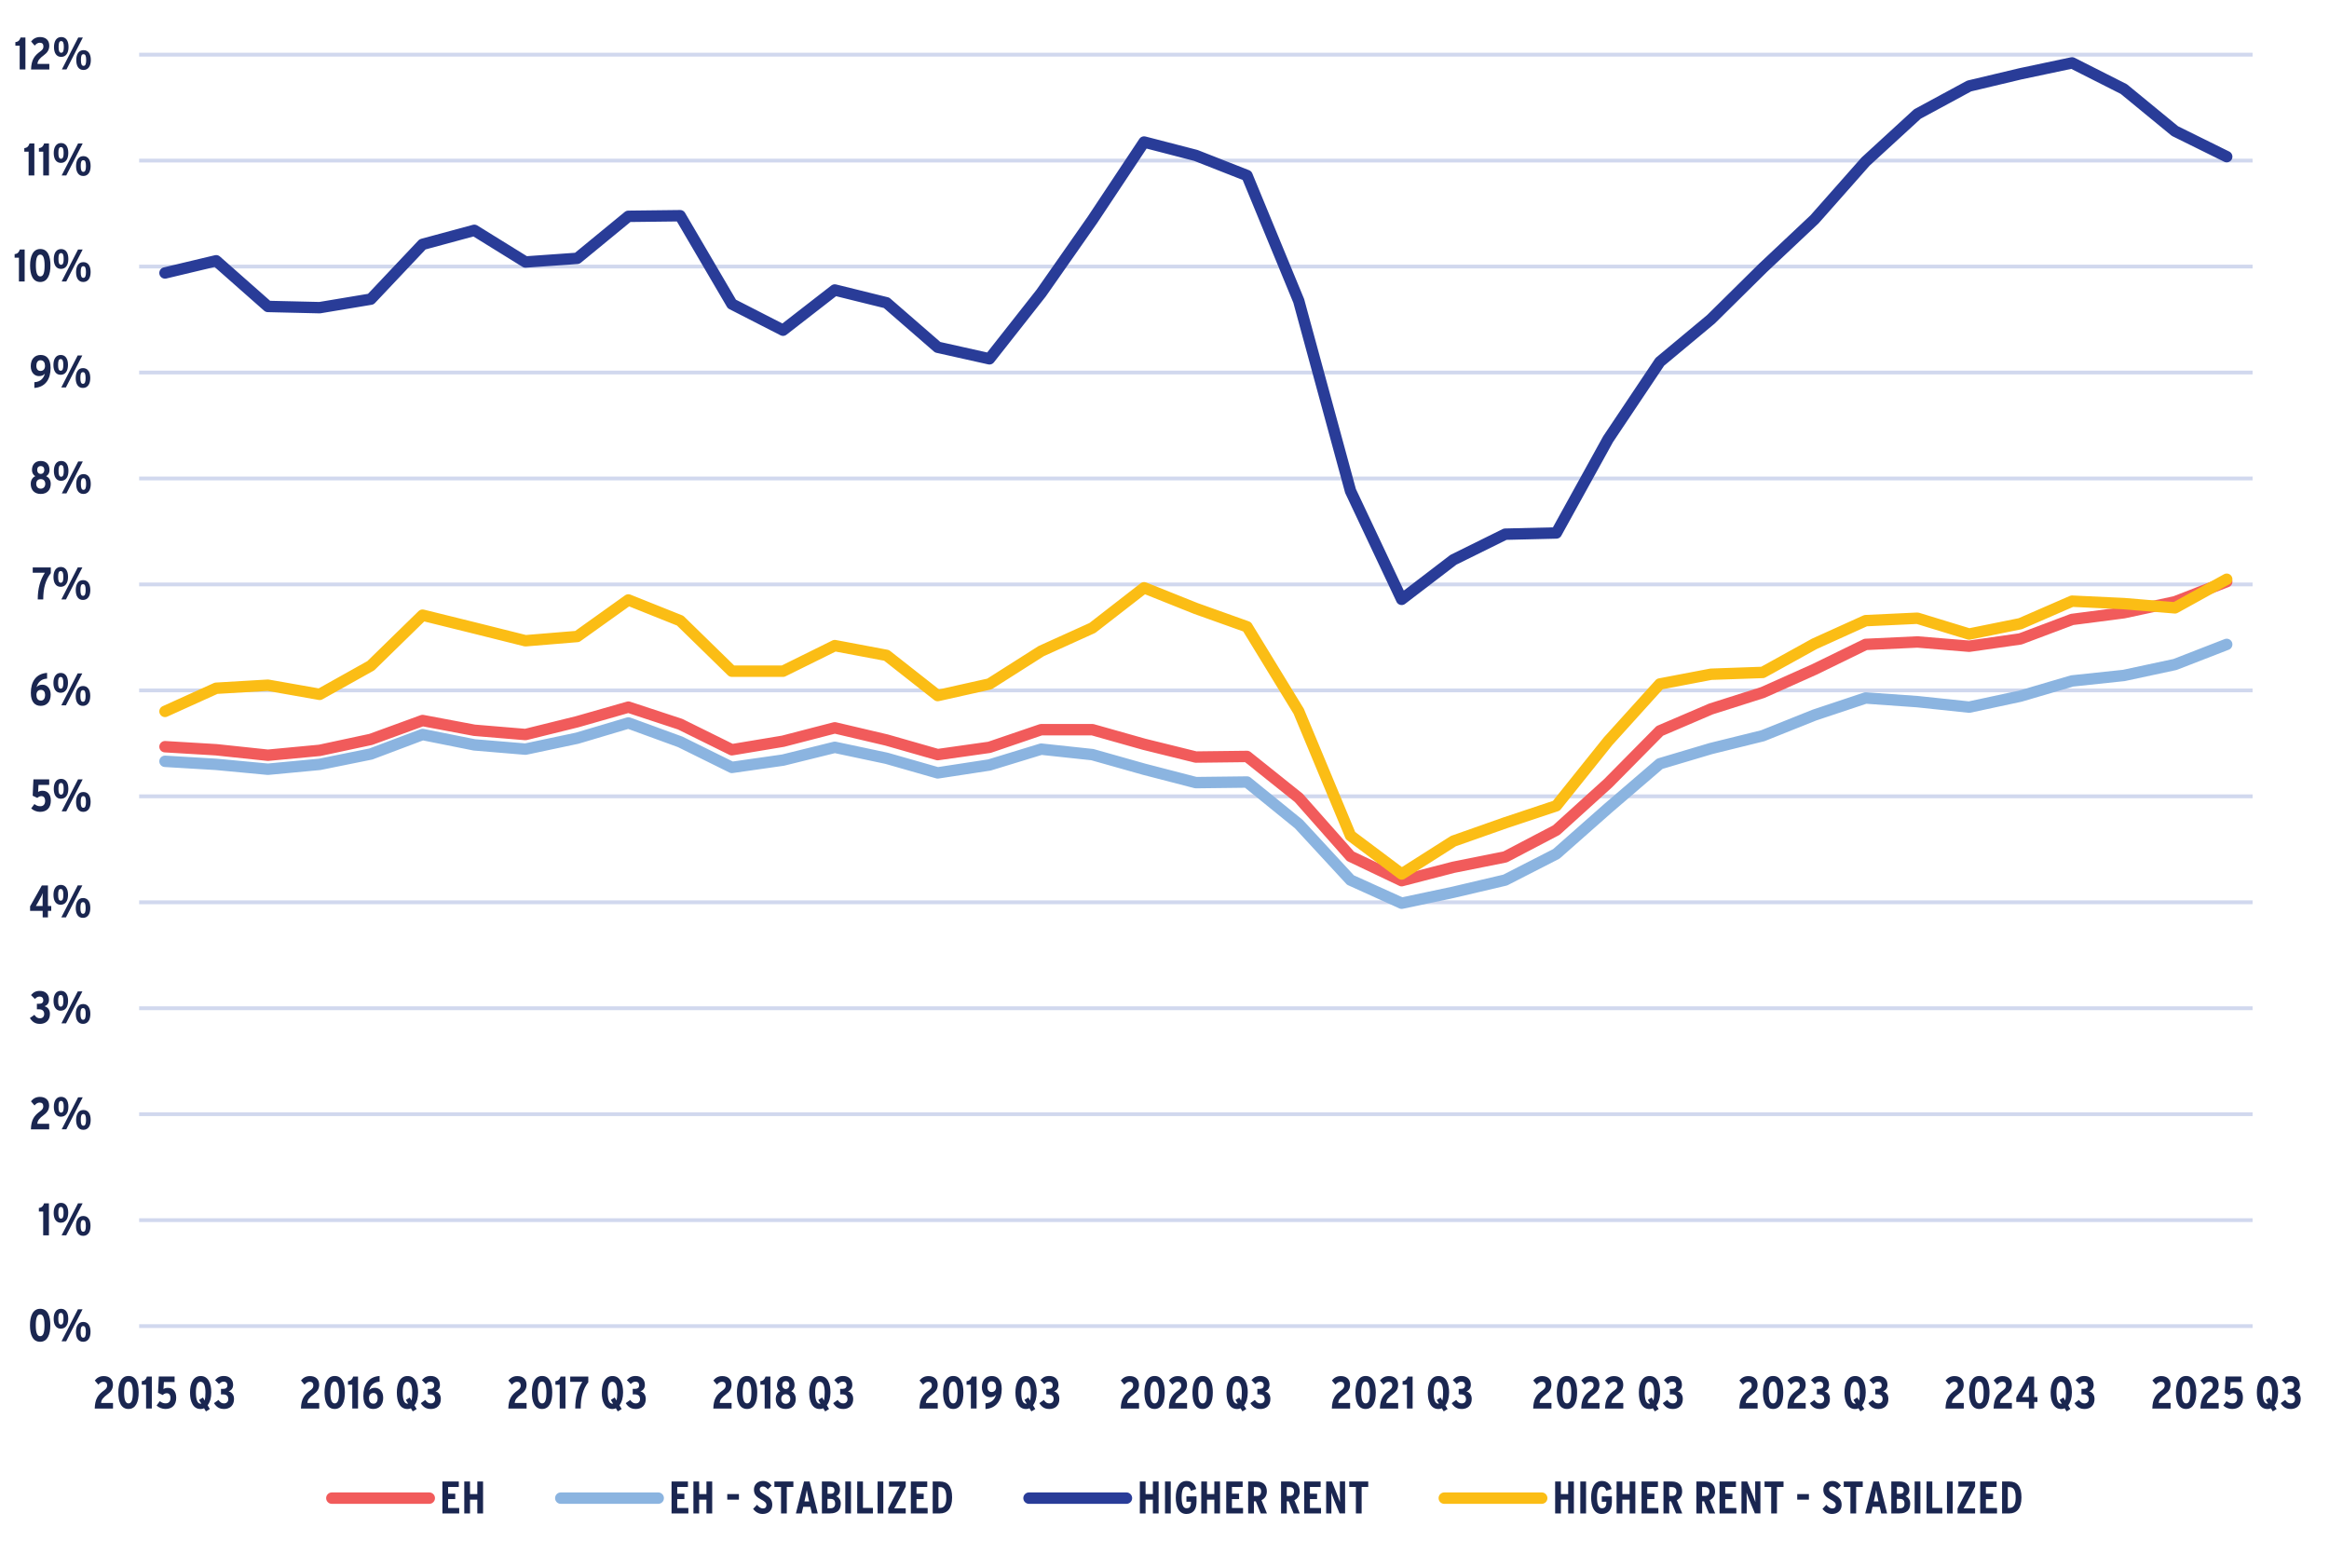 <?xml version="1.0" encoding="UTF-8"?>
<svg xmlns="http://www.w3.org/2000/svg" xmlns:xlink="http://www.w3.org/1999/xlink" id="Layer_1" data-name="Layer 1" viewBox="0 0 459 309">
  <defs>
    <style>
      .cls-1 {
        clip-path: url(#clippath-51);
      }

      .cls-2 {
        stroke: #293c98;
      }

      .cls-2, .cls-3, .cls-4, .cls-5, .cls-6, .cls-7, .cls-8 {
        fill: none;
      }

      .cls-2, .cls-3, .cls-6, .cls-7, .cls-8 {
        stroke-linejoin: round;
      }

      .cls-2, .cls-3, .cls-7, .cls-8 {
        stroke-linecap: round;
        stroke-width: 2.25px;
      }

      .cls-9 {
        clip-path: url(#clippath-34);
      }

      .cls-10 {
        clip-path: url(#clippath-38);
      }

      .cls-11 {
        clip-path: url(#clippath-21);
      }

      .cls-12 {
        clip-path: url(#clippath-6);
      }

      .cls-13 {
        clip-path: url(#clippath-7);
      }

      .cls-14 {
        clip-path: url(#clippath-17);
      }

      .cls-15 {
        clip-path: url(#clippath-31);
      }

      .cls-16 {
        clip-path: url(#clippath-15);
      }

      .cls-17 {
        clip-path: url(#clippath-33);
      }

      .cls-18 {
        clip-path: url(#clippath-61);
      }

      .cls-19 {
        clip-path: url(#clippath-18);
      }

      .cls-20 {
        clip-path: url(#clippath-47);
      }

      .cls-21 {
        clip-path: url(#clippath-4);
      }

      .cls-22 {
        clip-path: url(#clippath-71);
      }

      .cls-23 {
        clip-path: url(#clippath-22);
      }

      .cls-3 {
        stroke: #8bb4e0;
      }

      .cls-24 {
        clip-path: url(#clippath-23);
      }

      .cls-25 {
        clip-path: url(#clippath-54);
      }

      .cls-26 {
        clip-path: url(#clippath-66);
      }

      .cls-27 {
        clip-path: url(#clippath-9);
      }

      .cls-28 {
        clip-path: url(#clippath-70);
      }

      .cls-29 {
        clip-path: url(#clippath-10);
      }

      .cls-30 {
        clip-path: url(#clippath-42);
      }

      .cls-31 {
        clip-path: url(#clippath-59);
      }

      .cls-32 {
        clip-path: url(#clippath-43);
      }

      .cls-33 {
        clip-path: url(#clippath-64);
      }

      .cls-34 {
        clip-path: url(#clippath-25);
      }

      .cls-35 {
        clip-path: url(#clippath-27);
      }

      .cls-36 {
        clip-path: url(#clippath-60);
      }

      .cls-37 {
        clip-path: url(#clippath-11);
      }

      .cls-38 {
        clip-path: url(#clippath-57);
      }

      .cls-39 {
        clip-path: url(#clippath-36);
      }

      .cls-40 {
        clip-path: url(#clippath-35);
      }

      .cls-41 {
        clip-path: url(#clippath-48);
      }

      .cls-42 {
        clip-path: url(#clippath-28);
      }

      .cls-43 {
        clip-path: url(#clippath-1);
      }

      .cls-44 {
        clip-path: url(#clippath-56);
      }

      .cls-45 {
        clip-path: url(#clippath-45);
      }

      .cls-46 {
        clip-path: url(#clippath-46);
      }

      .cls-47 {
        clip-path: url(#clippath-40);
      }

      .cls-48 {
        clip-path: url(#clippath-5);
      }

      .cls-49 {
        clip-path: url(#clippath-20);
      }

      .cls-50 {
        clip-path: url(#clippath-8);
      }

      .cls-51 {
        clip-path: url(#clippath-52);
      }

      .cls-52 {
        clip-path: url(#clippath-41);
      }

      .cls-53 {
        fill: #1a2650;
      }

      .cls-54 {
        clip-path: url(#clippath-67);
      }

      .cls-55 {
        clip-path: url(#clippath-3);
      }

      .cls-56 {
        clip-path: url(#clippath-26);
      }

      .cls-57 {
        clip-path: url(#clippath-12);
      }

      .cls-58 {
        clip-path: url(#clippath-50);
      }

      .cls-59 {
        clip-path: url(#clippath-14);
      }

      .cls-5 {
        clip-rule: evenodd;
      }

      .cls-60 {
        clip-path: url(#clippath-30);
      }

      .cls-61 {
        clip-path: url(#clippath-19);
      }

      .cls-62 {
        clip-path: url(#clippath-72);
      }

      .cls-63 {
        clip-path: url(#clippath-32);
      }

      .cls-64 {
        clip-path: url(#clippath-55);
      }

      .cls-6 {
        stroke: #d1d8ee;
        stroke-width: .75px;
      }

      .cls-65 {
        clip-path: url(#clippath-73);
      }

      .cls-66 {
        clip-path: url(#clippath-53);
      }

      .cls-67 {
        clip-path: url(#clippath-39);
      }

      .cls-68 {
        clip-path: url(#clippath-16);
      }

      .cls-69 {
        clip-path: url(#clippath-2);
      }

      .cls-70 {
        clip-path: url(#clippath-29);
      }

      .cls-7 {
        stroke: #f15b5b;
      }

      .cls-71 {
        clip-path: url(#clippath-49);
      }

      .cls-72 {
        clip-path: url(#clippath-37);
      }

      .cls-73 {
        clip-path: url(#clippath-58);
      }

      .cls-74 {
        clip-path: url(#clippath-13);
      }

      .cls-75 {
        clip-path: url(#clippath-63);
      }

      .cls-76 {
        clip-path: url(#clippath-24);
      }

      .cls-8 {
        stroke: #fbbd15;
      }

      .cls-77 {
        clip-path: url(#clippath);
      }

      .cls-78 {
        clip-path: url(#clippath-68);
      }

      .cls-79 {
        clip-path: url(#clippath-65);
      }

      .cls-80 {
        clip-path: url(#clippath-44);
      }

      .cls-81 {
        clip-path: url(#clippath-62);
      }

      .cls-82 {
        clip-path: url(#clippath-69);
      }
    </style>
    <clipPath id="clippath">
      <polygon class="cls-5" points="-3.66 310.17 464.34 310.17 464.34 -.27 -3.66 -.27 -3.66 310.17 -3.66 310.17"></polygon>
    </clipPath>
    <clipPath id="clippath-1">
      <polygon class="cls-5" points="-3.66 310.17 464.34 310.17 464.34 -.27 -3.66 -.27 -3.66 310.17 -3.66 310.17"></polygon>
    </clipPath>
    <clipPath id="clippath-2">
      <polygon class="cls-5" points="27.3 262.05 444.54 262.05 444.54 10.65 27.3 10.65 27.3 262.05 27.3 262.05"></polygon>
    </clipPath>
    <clipPath id="clippath-3">
      <polygon class="cls-5" points="27.3 262.05 444.54 262.05 444.54 10.65 27.3 10.65 27.3 262.05 27.3 262.05"></polygon>
    </clipPath>
    <clipPath id="clippath-4">
      <polygon class="cls-5" points="27.3 262.05 444.54 262.05 444.54 10.65 27.3 10.65 27.3 262.05 27.3 262.05"></polygon>
    </clipPath>
    <clipPath id="clippath-5">
      <polygon class="cls-5" points="27.3 262.05 444.54 262.05 444.54 10.65 27.3 10.65 27.3 262.05 27.3 262.05"></polygon>
    </clipPath>
    <clipPath id="clippath-6">
      <polygon class="cls-5" points="-3.66 310.17 464.34 310.17 464.34 -.27 -3.66 -.27 -3.66 310.17 -3.66 310.17"></polygon>
    </clipPath>
    <clipPath id="clippath-7">
      <rect class="cls-4" x="-3.66" y="-.27" width="468" height="310.44"></rect>
    </clipPath>
    <clipPath id="clippath-8">
      <polygon class="cls-5" points="-3.66 310.17 464.34 310.17 464.34 -.27 -3.66 -.27 -3.66 310.17 -3.66 310.17"></polygon>
    </clipPath>
    <clipPath id="clippath-9">
      <rect class="cls-4" x="-3.66" y="-.27" width="468" height="310.44"></rect>
    </clipPath>
    <clipPath id="clippath-10">
      <polygon class="cls-5" points="-3.66 310.17 464.34 310.17 464.34 -.27 -3.66 -.27 -3.66 310.17 -3.66 310.17"></polygon>
    </clipPath>
    <clipPath id="clippath-11">
      <rect class="cls-4" x="-3.66" y="-.27" width="468" height="310.44"></rect>
    </clipPath>
    <clipPath id="clippath-12">
      <polygon class="cls-5" points="-3.66 310.17 464.34 310.17 464.34 -.27 -3.66 -.27 -3.66 310.17 -3.66 310.17"></polygon>
    </clipPath>
    <clipPath id="clippath-13">
      <rect class="cls-4" x="-3.66" y="-.27" width="468" height="310.44"></rect>
    </clipPath>
    <clipPath id="clippath-14">
      <polygon class="cls-5" points="-3.66 310.17 464.34 310.17 464.34 -.27 -3.66 -.27 -3.66 310.17 -3.66 310.17"></polygon>
    </clipPath>
    <clipPath id="clippath-15">
      <rect class="cls-4" x="-3.66" y="-.27" width="468" height="310.44"></rect>
    </clipPath>
    <clipPath id="clippath-16">
      <polygon class="cls-5" points="-3.66 310.17 464.34 310.17 464.34 -.27 -3.66 -.27 -3.66 310.17 -3.66 310.17"></polygon>
    </clipPath>
    <clipPath id="clippath-17">
      <rect class="cls-4" x="-3.66" y="-.27" width="468" height="310.44"></rect>
    </clipPath>
    <clipPath id="clippath-18">
      <polygon class="cls-5" points="-3.66 310.17 464.34 310.17 464.34 -.27 -3.66 -.27 -3.66 310.17 -3.66 310.17"></polygon>
    </clipPath>
    <clipPath id="clippath-19">
      <rect class="cls-4" x="-3.66" y="-.27" width="468" height="310.44"></rect>
    </clipPath>
    <clipPath id="clippath-20">
      <polygon class="cls-5" points="-3.66 310.17 464.34 310.17 464.34 -.27 -3.66 -.27 -3.66 310.17 -3.66 310.17"></polygon>
    </clipPath>
    <clipPath id="clippath-21">
      <rect class="cls-4" x="-3.66" y="-.27" width="468" height="310.44"></rect>
    </clipPath>
    <clipPath id="clippath-22">
      <polygon class="cls-5" points="-3.66 310.17 464.34 310.17 464.34 -.27 -3.66 -.27 -3.66 310.17 -3.66 310.17"></polygon>
    </clipPath>
    <clipPath id="clippath-23">
      <rect class="cls-4" x="-3.66" y="-.27" width="468" height="310.44"></rect>
    </clipPath>
    <clipPath id="clippath-24">
      <polygon class="cls-5" points="-3.66 310.17 464.34 310.17 464.34 -.27 -3.66 -.27 -3.66 310.17 -3.66 310.17"></polygon>
    </clipPath>
    <clipPath id="clippath-25">
      <rect class="cls-4" x="-3.66" y="-.27" width="468" height="310.44"></rect>
    </clipPath>
    <clipPath id="clippath-26">
      <polygon class="cls-5" points="-3.66 310.17 464.34 310.17 464.34 -.27 -3.66 -.27 -3.66 310.17 -3.66 310.17"></polygon>
    </clipPath>
    <clipPath id="clippath-27">
      <rect class="cls-4" x="-3.66" y="-.27" width="468" height="310.44"></rect>
    </clipPath>
    <clipPath id="clippath-28">
      <polygon class="cls-5" points="-3.66 310.17 464.34 310.17 464.34 -.27 -3.66 -.27 -3.66 310.17 -3.66 310.17"></polygon>
    </clipPath>
    <clipPath id="clippath-29">
      <rect class="cls-4" x="-3.66" y="-.27" width="468" height="310.44"></rect>
    </clipPath>
    <clipPath id="clippath-30">
      <polygon class="cls-5" points="-3.66 310.17 464.34 310.17 464.34 -.27 -3.66 -.27 -3.66 310.17 -3.66 310.17"></polygon>
    </clipPath>
    <clipPath id="clippath-31">
      <rect class="cls-4" x="-3.66" y="-.27" width="468" height="310.44"></rect>
    </clipPath>
    <clipPath id="clippath-32">
      <polygon class="cls-5" points="-3.66 310.17 464.34 310.17 464.34 -.27 -3.66 -.27 -3.66 310.17 -3.66 310.17"></polygon>
    </clipPath>
    <clipPath id="clippath-33">
      <rect class="cls-4" x="-3.66" y="-.27" width="468" height="310.44"></rect>
    </clipPath>
    <clipPath id="clippath-34">
      <polygon class="cls-5" points="-3.66 310.17 464.34 310.17 464.34 -.27 -3.66 -.27 -3.66 310.17 -3.66 310.17"></polygon>
    </clipPath>
    <clipPath id="clippath-35">
      <rect class="cls-4" x="-3.66" y="-.27" width="468" height="310.44"></rect>
    </clipPath>
    <clipPath id="clippath-36">
      <polygon class="cls-5" points="-3.66 310.17 464.34 310.17 464.34 -.27 -3.66 -.27 -3.66 310.17 -3.66 310.17"></polygon>
    </clipPath>
    <clipPath id="clippath-37">
      <rect class="cls-4" x="-3.66" y="-.27" width="468" height="310.44"></rect>
    </clipPath>
    <clipPath id="clippath-38">
      <polygon class="cls-5" points="-3.66 310.17 464.34 310.17 464.34 -.27 -3.66 -.27 -3.66 310.17 -3.66 310.17"></polygon>
    </clipPath>
    <clipPath id="clippath-39">
      <rect class="cls-4" x="-3.66" y="-.27" width="468" height="310.44"></rect>
    </clipPath>
    <clipPath id="clippath-40">
      <polygon class="cls-5" points="-3.66 310.17 464.34 310.17 464.34 -.27 -3.66 -.27 -3.66 310.17 -3.66 310.17"></polygon>
    </clipPath>
    <clipPath id="clippath-41">
      <rect class="cls-4" x="-3.66" y="-.27" width="468" height="310.44"></rect>
    </clipPath>
    <clipPath id="clippath-42">
      <polygon class="cls-5" points="-3.66 310.17 464.34 310.17 464.34 -.27 -3.66 -.27 -3.66 310.17 -3.66 310.17"></polygon>
    </clipPath>
    <clipPath id="clippath-43">
      <rect class="cls-4" x="-3.66" y="-.27" width="468" height="310.44"></rect>
    </clipPath>
    <clipPath id="clippath-44">
      <polygon class="cls-5" points="-3.66 310.17 464.34 310.17 464.34 -.27 -3.66 -.27 -3.66 310.17 -3.66 310.17"></polygon>
    </clipPath>
    <clipPath id="clippath-45">
      <rect class="cls-4" x="-3.66" y="-.27" width="468" height="310.44"></rect>
    </clipPath>
    <clipPath id="clippath-46">
      <polygon class="cls-5" points="-3.66 310.17 464.34 310.17 464.34 -.27 -3.66 -.27 -3.66 310.17 -3.66 310.17"></polygon>
    </clipPath>
    <clipPath id="clippath-47">
      <rect class="cls-4" x="-3.66" y="-.27" width="468" height="310.44"></rect>
    </clipPath>
    <clipPath id="clippath-48">
      <polygon class="cls-5" points="-3.66 310.17 464.34 310.17 464.34 -.27 -3.66 -.27 -3.66 310.17 -3.66 310.17"></polygon>
    </clipPath>
    <clipPath id="clippath-49">
      <rect class="cls-4" x="-3.66" y="-.27" width="468" height="310.44"></rect>
    </clipPath>
    <clipPath id="clippath-50">
      <polygon class="cls-5" points="-3.66 310.17 464.34 310.17 464.34 -.27 -3.66 -.27 -3.66 310.17 -3.66 310.17"></polygon>
    </clipPath>
    <clipPath id="clippath-51">
      <rect class="cls-4" x="-3.66" y="-.27" width="468" height="310.44"></rect>
    </clipPath>
    <clipPath id="clippath-52">
      <polygon class="cls-5" points="-3.66 310.17 464.34 310.17 464.34 -.27 -3.66 -.27 -3.66 310.17 -3.66 310.17"></polygon>
    </clipPath>
    <clipPath id="clippath-53">
      <rect class="cls-4" x="-3.66" y="-.27" width="468" height="310.44"></rect>
    </clipPath>
    <clipPath id="clippath-54">
      <polygon class="cls-5" points="-3.66 310.17 464.34 310.17 464.34 -.27 -3.66 -.27 -3.66 310.17 -3.66 310.17"></polygon>
    </clipPath>
    <clipPath id="clippath-55">
      <polygon class="cls-5" points="-3.66 310.17 464.34 310.17 464.34 -.27 -3.66 -.27 -3.66 310.17 -3.66 310.17"></polygon>
    </clipPath>
    <clipPath id="clippath-56">
      <rect class="cls-4" x="-3.66" y="-.27" width="468" height="310.44"></rect>
    </clipPath>
    <clipPath id="clippath-57">
      <polygon class="cls-5" points="-3.66 310.17 464.34 310.17 464.34 -.27 -3.66 -.27 -3.66 310.17 -3.66 310.17"></polygon>
    </clipPath>
    <clipPath id="clippath-58">
      <polygon class="cls-5" points="-3.66 310.17 464.34 310.17 464.34 -.27 -3.66 -.27 -3.66 310.17 -3.66 310.17"></polygon>
    </clipPath>
    <clipPath id="clippath-59">
      <rect class="cls-4" x="-3.66" y="-.27" width="468" height="310.44"></rect>
    </clipPath>
    <clipPath id="clippath-60">
      <polygon class="cls-5" points="-3.66 310.17 464.34 310.17 464.34 -.27 -3.66 -.27 -3.66 310.17 -3.66 310.17"></polygon>
    </clipPath>
    <clipPath id="clippath-61">
      <rect class="cls-4" x="-3.66" y="-.27" width="468" height="310.44"></rect>
    </clipPath>
    <clipPath id="clippath-62">
      <polygon class="cls-5" points="-3.66 310.17 464.34 310.17 464.34 -.27 -3.66 -.27 -3.66 310.17 -3.66 310.17"></polygon>
    </clipPath>
    <clipPath id="clippath-63">
      <rect class="cls-4" x="-3.66" y="-.27" width="468" height="310.44"></rect>
    </clipPath>
    <clipPath id="clippath-64">
      <polygon class="cls-5" points="-3.66 310.17 464.34 310.17 464.34 -.27 -3.66 -.27 -3.66 310.17 -3.66 310.17"></polygon>
    </clipPath>
    <clipPath id="clippath-65">
      <polygon class="cls-5" points="-3.66 310.17 464.34 310.17 464.34 -.27 -3.66 -.27 -3.66 310.17 -3.66 310.17"></polygon>
    </clipPath>
    <clipPath id="clippath-66">
      <rect class="cls-4" x="-3.66" y="-.27" width="468" height="310.44"></rect>
    </clipPath>
    <clipPath id="clippath-67">
      <polygon class="cls-5" points="-3.66 310.17 464.34 310.17 464.34 -.27 -3.66 -.27 -3.66 310.17 -3.66 310.17"></polygon>
    </clipPath>
    <clipPath id="clippath-68">
      <polygon class="cls-5" points="-3.66 310.17 464.34 310.17 464.34 -.27 -3.66 -.27 -3.66 310.17 -3.66 310.17"></polygon>
    </clipPath>
    <clipPath id="clippath-69">
      <rect class="cls-4" x="-3.66" y="-.27" width="468" height="310.44"></rect>
    </clipPath>
    <clipPath id="clippath-70">
      <polygon class="cls-5" points="-3.66 310.17 464.34 310.17 464.34 -.27 -3.66 -.27 -3.66 310.17 -3.66 310.17"></polygon>
    </clipPath>
    <clipPath id="clippath-71">
      <rect class="cls-4" x="-3.66" y="-.27" width="468" height="310.44"></rect>
    </clipPath>
    <clipPath id="clippath-72">
      <polygon class="cls-5" points="-3.66 310.17 464.34 310.17 464.34 -.27 -3.66 -.27 -3.66 310.17 -3.66 310.17"></polygon>
    </clipPath>
    <clipPath id="clippath-73">
      <rect class="cls-4" x="-3.66" y="-.27" width="468" height="310.44"></rect>
    </clipPath>
  </defs>
  <g class="cls-77">
    <path class="cls-6" d="M27.42,240.45h416.52M27.42,219.57h416.52M27.42,198.69h416.52M27.42,177.81h416.52M27.42,156.93h416.52M27.42,136.05h416.52M27.42,115.17h416.52M27.42,94.29h416.52M27.42,73.41h416.52M27.42,52.53h416.52M27.42,31.65h416.52M27.42,10.77h416.52"></path>
  </g>
  <g class="cls-43">
    <line class="cls-6" x1="27.42" y1="261.33" x2="443.94" y2="261.33"></line>
  </g>
  <g class="cls-69">
    <polyline class="cls-7" points="32.52 147.15 42.6 147.75 52.8 148.83 63 147.87 73.08 145.71 83.28 141.99 93.48 143.91 103.56 144.75 113.76 142.23 123.84 139.35 134.04 142.71 144.24 147.75 154.32 146.07 164.52 143.43 174.72 145.83 184.8 148.71 195 147.27 205.2 143.79 215.28 143.79 225.48 146.67 235.68 149.19 245.76 149.07 255.96 157.23 266.16 168.75 276.24 173.55 286.44 170.91 296.64 168.87 306.72 163.59 316.92 154.35 327.12 144.03 337.2 139.71 347.4 136.47 357.6 131.91 367.68 126.99 377.88 126.51 388.08 127.35 398.16 125.91 408.36 122.07 418.56 120.75 428.64 118.59 438.84 114.63"></polyline>
  </g>
  <g class="cls-55">
    <polyline class="cls-3" points="32.52 150.03 42.6 150.63 52.8 151.59 63 150.63 73.08 148.59 83.28 144.75 93.48 146.79 103.56 147.63 113.76 145.47 123.84 142.47 134.04 146.19 144.24 151.23 154.32 149.79 164.52 147.27 174.72 149.43 184.8 152.31 195 150.75 205.2 147.63 215.28 148.71 225.48 151.59 235.68 154.23 245.76 154.11 255.96 162.39 266.16 173.43 276.24 177.99 286.44 175.83 296.64 173.43 306.72 168.27 316.92 159.27 327.12 150.51 337.2 147.51 347.4 144.99 357.6 140.91 367.68 137.55 377.88 138.27 388.08 139.35 398.16 137.19 408.36 134.19 418.56 133.11 428.64 130.95 438.84 126.99"></polyline>
  </g>
  <g class="cls-21">
    <polyline class="cls-2" points="32.52 53.79 42.6 51.39 52.8 60.39 63 60.63 73.08 58.95 83.28 48.15 93.48 45.39 103.56 51.63 113.76 50.91 123.84 42.63 134.04 42.51 144.24 59.91 154.32 65.07 164.52 57.15 174.72 59.67 184.8 68.43 195 70.71 205.2 57.75 215.28 43.35 225.48 27.99 235.68 30.63 245.76 34.59 255.96 59.31 266.16 96.75 276.24 118.11 286.44 110.31 296.64 105.27 306.72 105.03 316.92 86.55 327.12 71.31 337.2 62.91 347.4 52.83 357.6 43.23 367.68 31.83 377.88 22.47 388.08 16.95 398.16 14.55 408.36 12.39 418.56 17.55 428.64 25.83 438.84 30.87"></polyline>
  </g>
  <g class="cls-48">
    <polyline class="cls-8" points="32.52 140.19 42.6 135.63 52.8 135.03 63 136.83 73.08 131.19 83.28 121.23 93.48 123.75 103.56 126.27 113.76 125.43 123.84 118.23 134.04 122.31 144.24 132.27 154.32 132.27 164.52 127.23 174.72 129.15 184.8 137.07 195 134.79 205.2 128.31 215.28 123.75 225.48 115.83 235.68 119.91 245.76 123.51 255.96 140.19 266.16 164.67 276.24 172.23 286.44 165.75 296.64 162.15 306.72 158.79 316.92 146.07 327.12 134.79 337.2 132.87 347.4 132.51 357.6 126.87 367.68 122.31 377.88 121.83 388.08 124.95 398.16 122.91 408.36 118.47 418.56 118.95 428.64 119.79 438.84 114.15"></polyline>
  </g>
  <g class="cls-12">
    <g class="cls-13">
      <g>
        <path class="cls-53" d="M7.91,264.42c-1.47,0-2-1.43-2-3.24s.55-3.26,2.02-3.26,1.99,1.43,1.99,3.24-.55,3.26-2.01,3.26ZM7.91,259.02c-.6,0-.86.72-.86,2.14s.26,2.16.87,2.16.85-.72.85-2.14-.26-2.16-.86-2.16Z"></path>
        <path class="cls-53" d="M12,261.84c-.93,0-1.42-.75-1.42-1.95s.5-1.97,1.44-1.97,1.43.76,1.43,1.95-.51,1.96-1.45,1.96ZM12,258.73c-.4,0-.51.4-.51,1.14s.12,1.16.52,1.16.51-.46.51-1.14c0-.75-.12-1.16-.52-1.16ZM13.04,264.32h-.91l3.23-6.3h.91l-3.23,6.3ZM16.39,264.42c-.93,0-1.42-.75-1.42-1.94s.5-1.97,1.44-1.97,1.43.76,1.43,1.95-.51,1.96-1.45,1.96ZM16.4,261.32c-.41,0-.51.4-.51,1.14s.12,1.16.52,1.16.51-.46.51-1.14c0-.75-.12-1.16-.52-1.16Z"></path>
      </g>
    </g>
  </g>
  <g class="cls-50">
    <g class="cls-27">
      <g>
        <path class="cls-53" d="M8.51,243.44v-4.69h-.85v-.7c.62-.06.89-.44,1.02-.91h.96v6.3h-1.13Z"></path>
        <path class="cls-53" d="M12,240.96c-.93,0-1.42-.75-1.42-1.95s.5-1.97,1.44-1.97,1.43.76,1.43,1.95-.51,1.96-1.45,1.96ZM12.01,237.85c-.4,0-.51.4-.51,1.14s.12,1.16.52,1.16.51-.46.51-1.14c0-.75-.12-1.16-.52-1.16ZM13.05,243.44h-.91l3.23-6.3h.91l-3.23,6.3ZM16.39,243.54c-.93,0-1.42-.75-1.42-1.94s.5-1.97,1.44-1.97,1.43.76,1.43,1.95-.51,1.96-1.45,1.96ZM16.4,240.43c-.41,0-.51.4-.51,1.14s.12,1.16.52,1.16.51-.46.51-1.14c0-.75-.12-1.16-.52-1.16Z"></path>
      </g>
    </g>
  </g>
  <g class="cls-29">
    <g class="cls-37">
      <g>
        <path class="cls-53" d="M6.09,222.55c.06-1.93.67-2.73,1.85-3.58.43-.32.59-.58.59-.95,0-.5-.25-.74-.72-.74-.4,0-.71.22-1.01.57l-.7-.82c.42-.53.98-.87,1.76-.87,1.09,0,1.82.6,1.82,1.7,0,.87-.43,1.41-1.04,1.86-.86.64-1.24,1.06-1.29,1.74h2.34v1.1h-3.61Z"></path>
        <path class="cls-53" d="M12.03,220.07c-.93,0-1.42-.75-1.42-1.95s.5-1.97,1.44-1.97,1.43.76,1.43,1.95-.51,1.96-1.45,1.96ZM12.04,216.96c-.4,0-.51.4-.51,1.14s.12,1.16.52,1.16.51-.46.51-1.14c0-.75-.12-1.16-.52-1.16ZM13.07,222.55h-.91l3.23-6.3h.91l-3.23,6.3ZM16.42,222.65c-.93,0-1.42-.75-1.42-1.94s.5-1.97,1.44-1.97,1.43.76,1.43,1.95-.51,1.96-1.45,1.96ZM16.43,219.54c-.41,0-.51.4-.51,1.14s.12,1.16.52,1.16.51-.46.51-1.14c0-.75-.12-1.16-.52-1.16Z"></path>
      </g>
    </g>
  </g>
  <g class="cls-57">
    <g class="cls-74">
      <g>
        <path class="cls-53" d="M7.83,201.77c-.85,0-1.44-.36-1.94-1.15l.89-.63c.34.5.66.68,1.08.68.54,0,.85-.34.85-.86,0-.64-.42-.91-1.01-.91h-.43v-1.09h.44c.52,0,.82-.23.82-.68,0-.42-.2-.74-.74-.74-.34,0-.59.14-.91.47l-.77-.77c.46-.51.9-.82,1.75-.82,1.09,0,1.8.68,1.8,1.72,0,.71-.36,1.12-.88,1.31.55.15,1.06.6,1.06,1.49,0,1.23-.75,1.99-2.02,1.99Z"></path>
        <path class="cls-53" d="M11.97,199.18c-.93,0-1.42-.75-1.42-1.95s.5-1.97,1.44-1.97,1.43.76,1.43,1.95-.51,1.96-1.45,1.96ZM11.97,196.08c-.4,0-.51.4-.51,1.14s.12,1.16.52,1.16.51-.46.51-1.14c0-.75-.12-1.16-.52-1.16ZM13.01,201.67h-.91l3.23-6.3h.91l-3.23,6.3ZM16.36,201.77c-.93,0-1.42-.75-1.42-1.94s.5-1.97,1.44-1.97,1.43.76,1.43,1.95-.51,1.96-1.45,1.96ZM16.37,198.66c-.41,0-.51.4-.51,1.14s.12,1.16.52,1.16.51-.46.51-1.14c0-.75-.12-1.16-.52-1.16Z"></path>
      </g>
    </g>
  </g>
  <g class="cls-59">
    <g class="cls-16">
      <g>
        <path class="cls-53" d="M9.45,179.5v1.29h-1.04v-1.29h-2.48v-.89l2.32-4.12h1.2v4.05h.65v.96h-.65ZM7.99,176.9l-.5.92c-.13.24-.31.54-.42.73.18,0,.46,0,.74,0h.59v-1.52c0-.46,0-.75.03-1.05-.09.24-.23.56-.44.94Z"></path>
        <path class="cls-53" d="M11.96,178.3c-.93,0-1.42-.75-1.42-1.95s.5-1.97,1.44-1.97,1.43.76,1.43,1.95-.51,1.96-1.45,1.96ZM11.97,175.19c-.4,0-.51.4-.51,1.14s.12,1.16.52,1.16.51-.46.51-1.14c0-.75-.12-1.16-.52-1.16ZM13,180.78h-.91l3.23-6.3h.91l-3.23,6.3ZM16.35,180.88c-.93,0-1.42-.75-1.42-1.94s.5-1.97,1.44-1.97,1.43.76,1.43,1.95-.51,1.96-1.45,1.96ZM16.36,177.78c-.41,0-.51.4-.51,1.14s.12,1.16.52,1.16.51-.46.51-1.14c0-.75-.12-1.16-.52-1.16Z"></path>
      </g>
    </g>
  </g>
  <g class="cls-68">
    <g class="cls-14">
      <g>
        <path class="cls-53" d="M7.89,159.99c-.64,0-1.29-.26-1.74-.68l.63-.86c.43.32.73.43,1.16.43.65,0,.95-.42.95-1.05s-.28-.94-.74-.94c-.3,0-.56.13-.79.35l-.92-.43.15-3.22h3.11v1.09h-2.11l-.08,1.38c.23-.14.48-.23.89-.23.92,0,1.62.64,1.62,1.94,0,1.41-.78,2.22-2.13,2.22Z"></path>
        <path class="cls-53" d="M12.02,157.41c-.93,0-1.42-.75-1.42-1.95s.5-1.97,1.44-1.97,1.43.76,1.43,1.95-.51,1.96-1.45,1.96ZM12.03,154.3c-.4,0-.51.4-.51,1.14s.12,1.16.52,1.16.51-.46.51-1.14c0-.75-.12-1.16-.52-1.16ZM13.06,159.89h-.91l3.23-6.3h.91l-3.23,6.3ZM16.41,159.99c-.93,0-1.42-.75-1.42-1.94s.5-1.97,1.44-1.97,1.43.76,1.43,1.95-.51,1.96-1.45,1.96ZM16.42,156.89c-.41,0-.51.4-.51,1.14s.12,1.16.52,1.16.51-.46.51-1.14c0-.75-.12-1.16-.52-1.16Z"></path>
      </g>
    </g>
  </g>
  <g class="cls-19">
    <g class="cls-61">
      <g>
        <path class="cls-53" d="M8.02,139.1c-1.11,0-1.94-.74-1.94-2.55,0-2.15.95-3.78,3.2-3.95v1.13c-1.31.07-1.86.89-2.07,1.68.31-.34.63-.48,1.17-.48.83,0,1.61.67,1.61,1.96,0,1.43-.8,2.21-1.97,2.21ZM8.07,135.95c-.62,0-.89.46-.89.99,0,.6.23,1.12.9,1.12.55,0,.81-.5.81-1.09s-.27-1.02-.82-1.02Z"></path>
        <path class="cls-53" d="M11.95,136.52c-.93,0-1.42-.75-1.42-1.94s.5-1.97,1.44-1.97,1.43.76,1.43,1.95-.51,1.96-1.45,1.96ZM11.96,133.41c-.4,0-.51.4-.51,1.14s.12,1.16.52,1.16.51-.46.51-1.14c0-.75-.12-1.16-.52-1.16ZM12.99,139h-.91l3.23-6.3h.91l-3.23,6.3ZM16.34,139.1c-.93,0-1.42-.75-1.42-1.94s.5-1.97,1.44-1.97,1.43.76,1.43,1.95-.51,1.96-1.45,1.96ZM16.35,136c-.41,0-.51.4-.51,1.14s.12,1.16.52,1.16.51-.46.51-1.14c0-.75-.12-1.16-.52-1.16Z"></path>
      </g>
    </g>
  </g>
  <g class="cls-49">
    <g class="cls-11">
      <g>
        <path class="cls-53" d="M8.52,118.13h-1.08c0-2.1.46-3.84,1.4-5.26h-2.39v-1.04h3.56v1.12c-1.04,1.34-1.49,2.94-1.49,5.18Z"></path>
        <path class="cls-53" d="M11.96,115.64c-.93,0-1.42-.75-1.42-1.94s.5-1.97,1.44-1.97,1.43.76,1.43,1.95-.51,1.96-1.45,1.96ZM11.97,112.54c-.4,0-.51.4-.51,1.14s.12,1.16.52,1.16.51-.46.51-1.14c0-.75-.12-1.16-.52-1.16ZM13,118.13h-.91l3.23-6.3h.91l-3.23,6.3ZM16.35,118.23c-.93,0-1.42-.75-1.42-1.94s.5-1.97,1.44-1.97,1.43.76,1.43,1.95-.51,1.96-1.45,1.96ZM16.36,115.12c-.41,0-.51.4-.51,1.14s.12,1.16.52,1.16.51-.46.51-1.14c0-.75-.12-1.16-.52-1.16Z"></path>
      </g>
    </g>
  </g>
  <g class="cls-23">
    <g class="cls-24">
      <g>
        <path class="cls-53" d="M8.03,97.34c-1.32,0-1.97-.86-1.97-1.98,0-.83.41-1.3.9-1.52-.36-.19-.66-.63-.66-1.2,0-1.04.59-1.8,1.73-1.8s1.73.76,1.73,1.8c0,.57-.28.99-.66,1.2.49.23.9.69.9,1.52,0,1.12-.65,1.98-1.97,1.98ZM8.03,94.42c-.57,0-.89.37-.89.94,0,.53.33.94.89.94s.89-.41.89-.94c0-.57-.32-.94-.89-.94ZM8.03,91.85c-.52,0-.7.35-.7.77s.24.77.7.77.7-.35.7-.77-.18-.77-.7-.77Z"></path>
        <path class="cls-53" d="M12.04,94.75c-.93,0-1.42-.75-1.42-1.94s.5-1.97,1.44-1.97,1.43.76,1.43,1.95-.51,1.96-1.45,1.96ZM12.05,91.65c-.4,0-.51.4-.51,1.14s.12,1.16.52,1.16.51-.46.51-1.14c0-.75-.12-1.16-.52-1.16ZM13.09,97.24h-.91l3.23-6.3h.91l-3.23,6.3ZM16.44,97.34c-.93,0-1.42-.75-1.42-1.94s.5-1.97,1.44-1.97,1.43.76,1.43,1.95-.51,1.96-1.45,1.96ZM16.45,94.23c-.41,0-.51.4-.51,1.14s.12,1.16.52,1.16.51-.46.51-1.14c0-.75-.12-1.16-.52-1.16Z"></path>
      </g>
    </g>
  </g>
  <g class="cls-76">
    <g class="cls-34">
      <g>
        <path class="cls-53" d="M6.77,76.45v-1.13c1.31-.07,1.86-.89,2.07-1.68-.31.34-.63.48-1.17.48-.83,0-1.61-.67-1.61-1.96,0-1.43.8-2.21,1.97-2.21,1.11,0,1.94.74,1.94,2.55,0,2.15-.95,3.78-3.2,3.95ZM7.97,70.99c-.55,0-.81.5-.81,1.09s.27,1.02.82,1.02c.62,0,.89-.46.89-.99,0-.6-.23-1.12-.9-1.12Z"></path>
        <path class="cls-53" d="M11.95,73.86c-.93,0-1.42-.75-1.42-1.94s.5-1.97,1.44-1.97,1.43.76,1.43,1.95-.51,1.96-1.45,1.96ZM11.96,70.76c-.4,0-.51.4-.51,1.14s.12,1.16.52,1.16.51-.46.51-1.14c0-.75-.12-1.16-.52-1.16ZM12.99,76.35h-.91l3.23-6.3h.91l-3.23,6.3ZM16.34,76.45c-.93,0-1.42-.75-1.42-1.94s.5-1.97,1.44-1.97,1.43.76,1.43,1.95-.51,1.96-1.45,1.96ZM16.35,73.34c-.41,0-.51.4-.51,1.14s.12,1.16.52,1.16.51-.46.51-1.14c0-.75-.12-1.16-.52-1.16Z"></path>
      </g>
    </g>
  </g>
  <g class="cls-56">
    <g class="cls-35">
      <g>
        <path class="cls-53" d="M3.73,55.47v-4.69h-.85v-.7c.62-.06.89-.44,1.02-.91h.96v6.3h-1.13Z"></path>
        <path class="cls-53" d="M7.93,55.57c-1.47,0-2-1.43-2-3.24s.55-3.26,2.02-3.26,1.99,1.43,1.99,3.24-.55,3.26-2.01,3.26ZM7.93,50.17c-.6,0-.86.72-.86,2.14s.26,2.16.87,2.16.85-.72.85-2.14-.26-2.16-.86-2.16Z"></path>
        <path class="cls-53" d="M12.02,52.99c-.93,0-1.42-.75-1.42-1.94s.5-1.97,1.44-1.97,1.43.76,1.43,1.95-.51,1.96-1.45,1.96ZM12.03,49.88c-.4,0-.51.4-.51,1.14s.12,1.16.52,1.16.51-.46.51-1.14c0-.75-.12-1.16-.52-1.16ZM13.06,55.47h-.91l3.23-6.3h.91l-3.23,6.3ZM16.41,55.57c-.93,0-1.42-.75-1.42-1.94s.5-1.97,1.44-1.97,1.43.76,1.43,1.95-.51,1.96-1.45,1.96ZM16.42,52.46c-.41,0-.51.4-.51,1.14s.12,1.16.52,1.16.51-.46.51-1.14c0-.75-.12-1.16-.52-1.16Z"></path>
      </g>
    </g>
  </g>
  <g class="cls-42">
    <g class="cls-70">
      <g>
        <path class="cls-53" d="M5.64,34.58v-4.69h-.85v-.7c.62-.06.89-.44,1.02-.91h.96v6.3h-1.13Z"></path>
        <path class="cls-53" d="M8.52,34.58v-4.69h-.85v-.7c.62-.06.89-.44,1.02-.91h.96v6.3h-1.13Z"></path>
        <path class="cls-53" d="M12.01,32.1c-.93,0-1.42-.75-1.42-1.94s.5-1.97,1.44-1.97,1.43.76,1.43,1.95-.51,1.96-1.45,1.96ZM12.02,28.99c-.4,0-.51.4-.51,1.14s.12,1.16.52,1.16.51-.46.51-1.14c0-.75-.12-1.16-.52-1.16ZM13.06,34.58h-.91l3.23-6.3h.91l-3.23,6.3ZM16.41,34.68c-.93,0-1.42-.75-1.42-1.94s.5-1.97,1.44-1.97,1.43.76,1.43,1.95-.51,1.96-1.45,1.96ZM16.42,31.57c-.41,0-.51.4-.51,1.14s.12,1.16.52,1.16.51-.46.51-1.14c0-.75-.12-1.16-.52-1.16Z"></path>
      </g>
    </g>
  </g>
  <g class="cls-60">
    <g class="cls-15">
      <g>
        <path class="cls-53" d="M3.88,13.69v-4.69h-.85v-.7c.62-.06.89-.44,1.02-.91h.96v6.3h-1.13Z"></path>
        <path class="cls-53" d="M6.12,13.69c.06-1.93.67-2.73,1.85-3.58.43-.31.59-.58.59-.95,0-.5-.25-.74-.72-.74-.4,0-.71.23-1.01.57l-.7-.82c.42-.53.98-.87,1.76-.87,1.09,0,1.82.6,1.82,1.7,0,.87-.43,1.41-1.04,1.86-.86.64-1.24,1.06-1.29,1.74h2.34v1.1h-3.61Z"></path>
        <path class="cls-53" d="M12.06,11.21c-.93,0-1.42-.75-1.42-1.94s.5-1.97,1.44-1.97,1.43.76,1.43,1.95-.51,1.96-1.45,1.96ZM12.06,8.1c-.4,0-.51.4-.51,1.14s.12,1.16.52,1.16.51-.46.51-1.14c0-.75-.12-1.16-.52-1.16ZM13.1,13.69h-.91l3.23-6.3h.91l-3.23,6.3ZM16.45,13.79c-.93,0-1.42-.75-1.42-1.94s.5-1.97,1.44-1.97,1.43.76,1.43,1.95-.51,1.96-1.45,1.96ZM16.46,10.68c-.41,0-.51.4-.51,1.14s.12,1.16.52,1.16.51-.46.51-1.14c0-.75-.12-1.16-.52-1.16Z"></path>
      </g>
    </g>
  </g>
  <g class="cls-63">
    <g class="cls-17">
      <g>
        <path class="cls-53" d="M18.67,277.57c.06-1.93.67-2.73,1.85-3.58.43-.32.59-.58.59-.95,0-.5-.25-.74-.72-.74-.4,0-.71.22-1.01.57l-.7-.82c.42-.53.98-.87,1.76-.87,1.09,0,1.82.6,1.82,1.7,0,.87-.43,1.41-1.04,1.86-.86.64-1.24,1.06-1.29,1.74h2.34v1.1h-3.61Z"></path>
        <path class="cls-53" d="M25.32,277.66c-1.47,0-2-1.43-2-3.24s.55-3.26,2.02-3.26,1.99,1.43,1.99,3.24-.55,3.26-2.01,3.26ZM25.32,272.26c-.6,0-.86.72-.86,2.14s.26,2.16.87,2.16.85-.72.85-2.14-.26-2.16-.86-2.16Z"></path>
        <path class="cls-53" d="M28.79,277.57v-4.69h-.85v-.7c.62-.06.89-.44,1.02-.91h.96v6.3h-1.13Z"></path>
        <path class="cls-53" d="M32.6,277.66c-.64,0-1.29-.26-1.74-.68l.63-.86c.43.32.73.43,1.16.43.65,0,.95-.42.95-1.05s-.28-.94-.74-.94c-.3,0-.56.13-.79.35l-.92-.43.15-3.22h3.11v1.09h-2.11l-.08,1.38c.23-.14.48-.23.89-.23.92,0,1.62.64,1.62,1.94,0,1.41-.78,2.22-2.13,2.22Z"></path>
        <path class="cls-53" d="M40.92,276.94l.44.73-.77.47-.37-.62c-.22.1-.44.15-.68.15-1.47,0-2.09-1.43-2.09-3.24s.64-3.26,2.11-3.26,2.08,1.43,2.08,3.24c0,1.04-.27,1.94-.73,2.53ZM39.55,272.29c-.68,0-.94.77-.94,2.12s.28,2.21.95,2.21c.04,0,.07,0,.11,0l-.45-.75.77-.47.34.58c.11-.34.16-.83.16-1.54,0-1.34-.28-2.13-.95-2.13Z"></path>
        <path class="cls-53" d="M44.11,277.66c-.85,0-1.44-.36-1.94-1.15l.89-.63c.34.5.66.68,1.08.68.54,0,.85-.34.85-.86,0-.64-.42-.91-1.01-.91h-.43v-1.09h.44c.52,0,.82-.23.82-.68,0-.42-.2-.74-.74-.74-.34,0-.59.14-.91.47l-.77-.77c.46-.51.9-.82,1.75-.82,1.09,0,1.8.68,1.8,1.72,0,.71-.36,1.12-.88,1.31.55.15,1.06.6,1.06,1.49,0,1.23-.75,1.99-2.02,1.99Z"></path>
      </g>
    </g>
  </g>
  <g class="cls-9">
    <g class="cls-40">
      <g>
        <path class="cls-53" d="M59.31,277.57c.06-1.93.67-2.73,1.85-3.58.43-.32.59-.58.59-.95,0-.5-.25-.74-.72-.74-.4,0-.71.22-1.01.57l-.7-.82c.42-.53.98-.87,1.76-.87,1.09,0,1.82.6,1.82,1.7,0,.87-.43,1.41-1.04,1.86-.86.64-1.24,1.06-1.29,1.74h2.34v1.1h-3.61Z"></path>
        <path class="cls-53" d="M65.96,277.66c-1.47,0-2-1.43-2-3.24s.55-3.26,2.02-3.26,1.99,1.43,1.99,3.24-.55,3.26-2.01,3.26ZM65.96,272.26c-.6,0-.86.72-.86,2.14s.26,2.16.87,2.16.85-.72.85-2.14-.26-2.16-.86-2.16Z"></path>
        <path class="cls-53" d="M69.43,277.57v-4.69h-.85v-.7c.62-.06.89-.44,1.02-.91h.96v6.3h-1.13Z"></path>
        <path class="cls-53" d="M73.55,277.66c-1.11,0-1.94-.74-1.94-2.55,0-2.15.95-3.78,3.2-3.95v1.13c-1.31.07-1.86.89-2.07,1.68.31-.34.63-.48,1.17-.48.83,0,1.61.67,1.61,1.96,0,1.43-.8,2.21-1.97,2.21ZM73.61,274.51c-.62,0-.89.46-.89.99,0,.6.23,1.12.9,1.12.55,0,.81-.5.81-1.09s-.27-1.02-.82-1.02Z"></path>
        <path class="cls-53" d="M81.68,276.94l.44.73-.77.47-.37-.62c-.22.1-.44.15-.68.15-1.47,0-2.09-1.43-2.09-3.24s.64-3.26,2.11-3.26,2.08,1.43,2.08,3.24c0,1.04-.27,1.94-.73,2.53ZM80.31,272.29c-.68,0-.94.77-.94,2.12s.28,2.21.95,2.21c.04,0,.07,0,.11,0l-.45-.75.77-.47.34.58c.11-.34.16-.83.16-1.54,0-1.34-.28-2.13-.95-2.13Z"></path>
        <path class="cls-53" d="M84.87,277.66c-.85,0-1.44-.36-1.94-1.15l.89-.63c.34.5.66.68,1.08.68.54,0,.85-.34.85-.86,0-.64-.42-.91-1.01-.91h-.43v-1.09h.44c.52,0,.82-.23.82-.68,0-.42-.2-.74-.74-.74-.34,0-.59.14-.91.47l-.77-.77c.46-.51.9-.82,1.75-.82,1.09,0,1.8.68,1.8,1.72,0,.71-.36,1.12-.88,1.31.55.15,1.06.6,1.06,1.49,0,1.23-.75,1.99-2.02,1.99Z"></path>
      </g>
    </g>
  </g>
  <g class="cls-39">
    <g class="cls-72">
      <g>
        <path class="cls-53" d="M100.18,277.57c.06-1.93.67-2.73,1.85-3.58.43-.32.59-.58.59-.95,0-.5-.25-.74-.72-.74-.4,0-.71.22-1.01.57l-.7-.82c.42-.53.98-.87,1.76-.87,1.09,0,1.82.6,1.82,1.7,0,.87-.43,1.41-1.04,1.86-.86.64-1.24,1.06-1.29,1.74h2.34v1.1h-3.61Z"></path>
        <path class="cls-53" d="M106.83,277.66c-1.47,0-2-1.43-2-3.24s.55-3.26,2.02-3.26,1.99,1.43,1.99,3.24-.55,3.26-2.01,3.26ZM106.83,272.26c-.6,0-.86.72-.86,2.14s.26,2.16.87,2.16.85-.72.85-2.14-.26-2.16-.86-2.16Z"></path>
        <path class="cls-53" d="M110.31,277.57v-4.69h-.85v-.7c.62-.06.89-.44,1.02-.91h.96v6.3h-1.13Z"></path>
        <path class="cls-53" d="M114.45,277.57h-1.08c0-2.1.46-3.84,1.4-5.26h-2.39v-1.04h3.56v1.12c-1.04,1.34-1.49,2.94-1.49,5.18Z"></path>
        <path class="cls-53" d="M122.08,276.94l.44.73-.77.47-.37-.62c-.22.1-.44.15-.68.15-1.47,0-2.09-1.43-2.09-3.24s.64-3.26,2.11-3.26,2.08,1.43,2.08,3.24c0,1.04-.27,1.94-.73,2.53ZM120.71,272.29c-.68,0-.94.77-.94,2.12s.28,2.21.95,2.21c.04,0,.07,0,.11,0l-.45-.75.77-.47.34.58c.11-.34.16-.83.16-1.54,0-1.34-.28-2.13-.95-2.13Z"></path>
        <path class="cls-53" d="M125.26,277.66c-.85,0-1.44-.36-1.94-1.15l.89-.63c.34.5.66.68,1.08.68.54,0,.85-.34.85-.86,0-.64-.42-.91-1.01-.91h-.43v-1.09h.44c.52,0,.82-.23.82-.68,0-.42-.2-.74-.74-.74-.34,0-.59.14-.91.47l-.77-.77c.46-.51.9-.82,1.75-.82,1.09,0,1.8.68,1.8,1.72,0,.71-.36,1.12-.88,1.31.55.15,1.06.6,1.06,1.49,0,1.23-.75,1.99-2.02,1.99Z"></path>
      </g>
    </g>
  </g>
  <g class="cls-10">
    <g class="cls-67">
      <g>
        <path class="cls-53" d="M140.58,277.57c.06-1.93.67-2.73,1.85-3.58.43-.32.59-.58.59-.95,0-.5-.25-.74-.72-.74-.4,0-.71.22-1.01.57l-.7-.82c.42-.53.98-.87,1.76-.87,1.09,0,1.82.6,1.82,1.7,0,.87-.43,1.41-1.04,1.86-.86.64-1.24,1.06-1.29,1.74h2.34v1.1h-3.61Z"></path>
        <path class="cls-53" d="M147.23,277.66c-1.47,0-2-1.43-2-3.24s.55-3.26,2.02-3.26,1.99,1.43,1.99,3.24-.55,3.26-2.01,3.26ZM147.23,272.26c-.6,0-.86.72-.86,2.14s.26,2.16.87,2.16.85-.72.85-2.14-.26-2.16-.86-2.16Z"></path>
        <path class="cls-53" d="M150.7,277.57v-4.69h-.85v-.7c.62-.06.89-.44,1.02-.91h.96v6.3h-1.13Z"></path>
        <path class="cls-53" d="M154.86,277.66c-1.32,0-1.97-.85-1.97-1.98,0-.83.41-1.3.9-1.52-.36-.19-.66-.63-.66-1.2,0-1.04.59-1.8,1.73-1.8s1.73.76,1.73,1.8c0,.57-.28.99-.66,1.2.49.23.9.69.9,1.52,0,1.13-.65,1.98-1.97,1.98ZM154.86,274.75c-.57,0-.89.37-.89.94,0,.53.33.95.89.95s.89-.41.89-.95c0-.57-.32-.94-.89-.94ZM154.86,272.18c-.52,0-.7.35-.7.77s.24.77.7.77.7-.35.7-.77-.18-.77-.7-.77Z"></path>
        <path class="cls-53" d="M162.95,276.94l.44.73-.77.47-.37-.62c-.22.1-.44.15-.68.15-1.47,0-2.09-1.43-2.09-3.24s.64-3.26,2.11-3.26,2.08,1.43,2.08,3.24c0,1.04-.27,1.94-.73,2.53ZM161.59,272.29c-.68,0-.94.77-.94,2.12s.28,2.21.95,2.21c.04,0,.07,0,.11,0l-.45-.75.77-.47.34.58c.11-.34.16-.83.16-1.54,0-1.34-.28-2.13-.95-2.13Z"></path>
        <path class="cls-53" d="M166.14,277.66c-.85,0-1.44-.36-1.94-1.15l.89-.63c.34.5.66.68,1.08.68.54,0,.85-.34.85-.86,0-.64-.42-.91-1.01-.91h-.43v-1.09h.44c.52,0,.82-.23.82-.68,0-.42-.2-.74-.74-.74-.34,0-.59.14-.91.47l-.77-.77c.46-.51.9-.82,1.75-.82,1.09,0,1.8.68,1.8,1.72,0,.71-.36,1.12-.88,1.31.55.15,1.06.6,1.06,1.49,0,1.23-.75,1.99-2.02,1.99Z"></path>
      </g>
    </g>
  </g>
  <g class="cls-47">
    <g class="cls-52">
      <g>
        <path class="cls-53" d="M181.21,277.57c.06-1.93.67-2.73,1.85-3.58.43-.32.59-.58.59-.95,0-.5-.25-.74-.72-.74-.4,0-.71.22-1.01.57l-.7-.82c.42-.53.98-.87,1.76-.87,1.09,0,1.82.6,1.82,1.7,0,.87-.43,1.41-1.04,1.86-.86.64-1.24,1.06-1.29,1.74h2.34v1.1h-3.61Z"></path>
        <path class="cls-53" d="M187.86,277.66c-1.47,0-2-1.43-2-3.24s.55-3.26,2.02-3.26,1.99,1.43,1.99,3.24-.55,3.26-2.01,3.26ZM187.86,272.26c-.6,0-.86.72-.86,2.14s.26,2.16.87,2.16.85-.72.85-2.14-.26-2.16-.86-2.16Z"></path>
        <path class="cls-53" d="M191.34,277.57v-4.69h-.85v-.7c.62-.06.89-.44,1.02-.91h.96v6.3h-1.13Z"></path>
        <path class="cls-53" d="M194.22,277.66v-1.12c1.31-.07,1.86-.89,2.07-1.68-.31.34-.63.48-1.17.48-.83,0-1.61-.67-1.61-1.96,0-1.43.8-2.21,1.97-2.21,1.11,0,1.94.74,1.94,2.55,0,2.15-.95,3.78-3.2,3.95ZM195.41,272.21c-.55,0-.81.5-.81,1.09s.27,1.02.82,1.02c.62,0,.89-.46.89-.99,0-.6-.23-1.12-.9-1.12Z"></path>
        <path class="cls-53" d="M203.59,276.94l.44.73-.77.47-.37-.62c-.22.1-.44.15-.68.15-1.47,0-2.09-1.43-2.09-3.24s.64-3.26,2.11-3.26,2.08,1.43,2.08,3.24c0,1.04-.27,1.94-.73,2.53ZM202.22,272.29c-.68,0-.94.77-.94,2.12s.28,2.21.95,2.21c.04,0,.07,0,.11,0l-.45-.75.77-.47.34.58c.11-.34.16-.83.16-1.54,0-1.34-.28-2.13-.95-2.13Z"></path>
        <path class="cls-53" d="M206.77,277.66c-.85,0-1.44-.36-1.94-1.15l.89-.63c.34.5.66.68,1.08.68.54,0,.85-.34.85-.86,0-.64-.42-.91-1.01-.91h-.43v-1.09h.44c.52,0,.82-.23.82-.68,0-.42-.2-.74-.74-.74-.34,0-.59.14-.91.47l-.77-.77c.46-.51.9-.82,1.75-.82,1.09,0,1.8.68,1.8,1.72,0,.71-.36,1.12-.88,1.31.55.15,1.06.6,1.06,1.49,0,1.23-.75,1.99-2.02,1.99Z"></path>
      </g>
    </g>
  </g>
  <g class="cls-30">
    <g class="cls-32">
      <g>
        <path class="cls-53" d="M220.88,277.57c.06-1.93.67-2.73,1.85-3.58.43-.32.59-.58.59-.95,0-.5-.25-.74-.72-.74-.4,0-.71.22-1.01.57l-.7-.82c.42-.53.98-.87,1.76-.87,1.09,0,1.82.6,1.82,1.7,0,.87-.43,1.41-1.04,1.86-.86.64-1.24,1.06-1.29,1.74h2.34v1.1h-3.61Z"></path>
        <path class="cls-53" d="M227.54,277.66c-1.47,0-2-1.43-2-3.24s.55-3.26,2.02-3.26,1.99,1.43,1.99,3.24-.55,3.26-2.01,3.26ZM227.54,272.26c-.6,0-.86.72-.86,2.14s.26,2.16.87,2.16.85-.72.85-2.14-.26-2.16-.86-2.16Z"></path>
        <path class="cls-53" d="M230.36,277.57c.06-1.93.67-2.73,1.85-3.58.43-.32.59-.58.59-.95,0-.5-.25-.74-.72-.74-.4,0-.71.22-1.01.57l-.7-.82c.42-.53.98-.87,1.75-.87,1.09,0,1.82.6,1.82,1.7,0,.87-.43,1.41-1.04,1.86-.85.64-1.24,1.06-1.29,1.74h2.34v1.1h-3.61Z"></path>
        <path class="cls-53" d="M237.01,277.66c-1.47,0-2-1.43-2-3.24s.55-3.26,2.02-3.26,1.99,1.43,1.99,3.24-.55,3.26-2.01,3.26ZM237.01,272.26c-.6,0-.86.72-.86,2.14s.26,2.16.87,2.16.85-.72.85-2.14-.26-2.16-.86-2.16Z"></path>
        <path class="cls-53" d="M245.18,276.94l.44.73-.76.47-.37-.62c-.22.1-.44.15-.68.15-1.47,0-2.09-1.43-2.09-3.24s.64-3.26,2.11-3.26,2.08,1.43,2.08,3.24c0,1.04-.27,1.94-.73,2.53ZM243.81,272.29c-.67,0-.94.77-.94,2.12s.28,2.21.95,2.21c.04,0,.07,0,.11,0l-.45-.75.76-.47.34.58c.11-.34.16-.83.16-1.54,0-1.34-.28-2.13-.95-2.13Z"></path>
        <path class="cls-53" d="M248.36,277.66c-.85,0-1.44-.36-1.94-1.15l.89-.63c.34.5.66.68,1.08.68.54,0,.85-.34.85-.86,0-.64-.42-.91-1.01-.91h-.43v-1.09h.44c.52,0,.82-.23.82-.68,0-.42-.2-.74-.74-.74-.34,0-.58.14-.91.47l-.77-.77c.46-.51.9-.82,1.75-.82,1.09,0,1.8.68,1.8,1.72,0,.71-.36,1.12-.88,1.31.55.15,1.06.6,1.06,1.49,0,1.23-.75,1.99-2.02,1.99Z"></path>
      </g>
    </g>
  </g>
  <g class="cls-80">
    <g class="cls-45">
      <g>
        <path class="cls-53" d="M262.48,277.57c.06-1.93.67-2.73,1.85-3.58.43-.32.59-.58.59-.95,0-.5-.25-.74-.72-.74-.4,0-.71.22-1.01.57l-.7-.82c.42-.53.98-.87,1.76-.87,1.09,0,1.82.6,1.82,1.7,0,.87-.43,1.41-1.04,1.86-.86.64-1.24,1.06-1.29,1.74h2.34v1.1h-3.61Z"></path>
        <path class="cls-53" d="M269.13,277.66c-1.47,0-2-1.43-2-3.24s.55-3.26,2.02-3.26,1.99,1.43,1.99,3.24-.55,3.26-2.01,3.26ZM269.13,272.26c-.6,0-.86.72-.86,2.14s.26,2.16.87,2.16.85-.72.85-2.14-.26-2.16-.86-2.16Z"></path>
        <path class="cls-53" d="M271.95,277.57c.06-1.93.67-2.73,1.85-3.58.43-.32.59-.58.59-.95,0-.5-.25-.74-.72-.74-.4,0-.71.22-1.01.57l-.7-.82c.42-.53.98-.87,1.76-.87,1.09,0,1.82.6,1.82,1.7,0,.87-.43,1.41-1.04,1.86-.86.64-1.24,1.06-1.29,1.74h2.34v1.1h-3.61Z"></path>
        <path class="cls-53" d="M277.28,277.57v-4.69h-.86v-.7c.62-.06.89-.44,1.02-.91h.96v6.3h-1.12Z"></path>
        <path class="cls-53" d="M284.85,276.94l.44.73-.76.47-.37-.62c-.22.1-.44.15-.67.15-1.47,0-2.09-1.43-2.09-3.24s.64-3.26,2.11-3.26,2.08,1.43,2.08,3.24c0,1.04-.27,1.94-.73,2.53ZM283.48,272.29c-.68,0-.94.77-.94,2.12s.28,2.21.95,2.21c.04,0,.07,0,.11,0l-.45-.75.76-.47.34.58c.11-.34.16-.83.16-1.54,0-1.34-.28-2.13-.94-2.13Z"></path>
        <path class="cls-53" d="M288.04,277.66c-.85,0-1.44-.36-1.94-1.15l.89-.63c.34.5.66.68,1.08.68.54,0,.85-.34.85-.86,0-.64-.42-.91-1.01-.91h-.43v-1.09h.44c.52,0,.82-.23.82-.68,0-.42-.2-.74-.74-.74-.34,0-.58.14-.91.47l-.77-.77c.46-.51.9-.82,1.75-.82,1.09,0,1.8.68,1.8,1.72,0,.71-.36,1.12-.88,1.31.55.15,1.06.6,1.06,1.49,0,1.23-.75,1.99-2.02,1.99Z"></path>
      </g>
    </g>
  </g>
  <g class="cls-46">
    <g class="cls-20">
      <g>
        <path class="cls-53" d="M302.16,277.57c.06-1.93.67-2.73,1.85-3.58.43-.32.59-.58.59-.95,0-.5-.25-.74-.72-.74-.4,0-.71.22-1.01.57l-.7-.82c.42-.53.98-.87,1.76-.87,1.09,0,1.82.6,1.82,1.7,0,.87-.43,1.41-1.04,1.86-.86.64-1.24,1.06-1.29,1.74h2.34v1.1h-3.61Z"></path>
        <path class="cls-53" d="M308.81,277.66c-1.47,0-2-1.43-2-3.24s.55-3.26,2.02-3.26,1.99,1.43,1.99,3.24-.55,3.26-2.01,3.26ZM308.81,272.26c-.6,0-.86.72-.86,2.14s.26,2.16.87,2.16.85-.72.85-2.14-.26-2.16-.86-2.16Z"></path>
        <path class="cls-53" d="M311.63,277.57c.06-1.93.67-2.73,1.85-3.58.43-.32.59-.58.59-.95,0-.5-.25-.74-.72-.74-.4,0-.71.22-1.01.57l-.7-.82c.42-.53.98-.87,1.76-.87,1.09,0,1.82.6,1.82,1.7,0,.87-.43,1.41-1.04,1.86-.86.64-1.24,1.06-1.29,1.74h2.34v1.1h-3.61Z"></path>
        <path class="cls-53" d="M316.32,277.57c.06-1.93.67-2.73,1.85-3.58.43-.32.59-.58.59-.95,0-.5-.25-.74-.72-.74-.4,0-.71.22-1.01.57l-.7-.82c.42-.53.98-.87,1.76-.87,1.09,0,1.82.6,1.82,1.7,0,.87-.43,1.41-1.04,1.86-.86.64-1.24,1.06-1.29,1.74h2.34v1.1h-3.61Z"></path>
        <path class="cls-53" d="M326.45,276.94l.44.73-.76.47-.37-.62c-.22.1-.44.15-.68.15-1.47,0-2.09-1.43-2.09-3.24s.64-3.26,2.11-3.26,2.08,1.43,2.08,3.24c0,1.04-.27,1.94-.73,2.53ZM325.08,272.29c-.67,0-.94.77-.94,2.12s.28,2.21.95,2.21c.04,0,.07,0,.11,0l-.45-.75.76-.47.34.58c.11-.34.16-.83.16-1.54,0-1.34-.28-2.13-.95-2.13Z"></path>
        <path class="cls-53" d="M329.64,277.66c-.85,0-1.44-.36-1.94-1.15l.89-.63c.34.5.66.68,1.08.68.54,0,.85-.34.85-.86,0-.64-.42-.91-1.01-.91h-.43v-1.09h.44c.52,0,.82-.23.82-.68,0-.42-.2-.74-.74-.74-.34,0-.58.14-.91.47l-.77-.77c.46-.51.9-.82,1.75-.82,1.09,0,1.8.68,1.8,1.72,0,.71-.36,1.12-.88,1.31.55.15,1.06.6,1.06,1.49,0,1.23-.75,1.99-2.02,1.99Z"></path>
      </g>
    </g>
  </g>
  <g class="cls-41">
    <g class="cls-71">
      <g>
        <path class="cls-53" d="M342.79,277.57c.06-1.93.67-2.73,1.85-3.58.43-.32.59-.58.59-.95,0-.5-.25-.74-.72-.74-.4,0-.71.22-1.01.57l-.7-.82c.42-.53.98-.87,1.76-.87,1.09,0,1.82.6,1.82,1.7,0,.87-.43,1.41-1.04,1.86-.86.64-1.24,1.06-1.29,1.74h2.34v1.1h-3.61Z"></path>
        <path class="cls-53" d="M349.44,277.66c-1.47,0-2-1.43-2-3.24s.55-3.26,2.02-3.26,1.99,1.43,1.99,3.24-.55,3.26-2.01,3.26ZM349.44,272.26c-.6,0-.86.72-.86,2.14s.26,2.16.87,2.16.85-.72.85-2.14-.26-2.16-.86-2.16Z"></path>
        <path class="cls-53" d="M352.27,277.57c.06-1.93.67-2.73,1.85-3.58.43-.32.59-.58.59-.95,0-.5-.25-.74-.72-.74-.4,0-.71.22-1.01.57l-.7-.82c.42-.53.98-.87,1.76-.87,1.09,0,1.82.6,1.82,1.7,0,.87-.43,1.41-1.04,1.86-.86.64-1.24,1.06-1.29,1.74h2.34v1.1h-3.61Z"></path>
        <path class="cls-53" d="M358.63,277.66c-.85,0-1.44-.36-1.94-1.15l.89-.63c.34.5.66.68,1.08.68.54,0,.85-.34.85-.86,0-.64-.42-.91-1.01-.91h-.43v-1.09h.44c.52,0,.82-.23.82-.68,0-.42-.2-.74-.74-.74-.34,0-.58.14-.91.47l-.77-.77c.46-.51.9-.82,1.75-.82,1.09,0,1.8.68,1.8,1.72,0,.71-.36,1.12-.88,1.31.55.15,1.06.6,1.06,1.49,0,1.23-.75,1.99-2.02,1.99Z"></path>
        <path class="cls-53" d="M366.97,276.94l.44.73-.76.47-.37-.62c-.22.1-.44.15-.68.15-1.47,0-2.09-1.43-2.09-3.24s.64-3.26,2.11-3.26,2.08,1.43,2.08,3.24c0,1.04-.27,1.94-.73,2.53ZM365.6,272.29c-.67,0-.94.77-.94,2.12s.28,2.21.95,2.21c.04,0,.07,0,.11,0l-.45-.75.76-.47.34.58c.11-.34.16-.83.16-1.54,0-1.34-.28-2.13-.95-2.13Z"></path>
        <path class="cls-53" d="M370.15,277.66c-.85,0-1.44-.36-1.94-1.15l.89-.63c.34.5.66.68,1.08.68.54,0,.85-.34.85-.86,0-.64-.42-.91-1.01-.91h-.43v-1.09h.44c.52,0,.82-.23.82-.68,0-.42-.2-.74-.74-.74-.34,0-.58.14-.91.47l-.77-.77c.46-.51.9-.82,1.75-.82,1.09,0,1.8.68,1.8,1.72,0,.71-.36,1.12-.88,1.31.55.15,1.06.6,1.06,1.49,0,1.23-.75,1.99-2.02,1.99Z"></path>
      </g>
    </g>
  </g>
  <g class="cls-58">
    <g class="cls-1">
      <g>
        <path class="cls-53" d="M383.42,277.57c.06-1.93.67-2.73,1.85-3.58.43-.32.59-.58.59-.95,0-.5-.25-.74-.72-.74-.4,0-.71.22-1.01.57l-.7-.82c.42-.53.98-.87,1.76-.87,1.09,0,1.82.6,1.82,1.7,0,.87-.43,1.41-1.04,1.86-.86.64-1.24,1.06-1.29,1.74h2.34v1.1h-3.61Z"></path>
        <path class="cls-53" d="M390.08,277.66c-1.47,0-2-1.43-2-3.24s.55-3.26,2.02-3.26,1.99,1.43,1.99,3.24-.55,3.26-2.01,3.26ZM390.08,272.26c-.6,0-.86.72-.86,2.14s.26,2.16.87,2.16.85-.72.85-2.14-.26-2.16-.86-2.16Z"></path>
        <path class="cls-53" d="M392.9,277.57c.06-1.93.67-2.73,1.85-3.58.43-.32.59-.58.59-.95,0-.5-.25-.74-.72-.74-.4,0-.71.22-1.01.57l-.7-.82c.42-.53.98-.87,1.76-.87,1.09,0,1.82.6,1.82,1.7,0,.87-.43,1.41-1.04,1.86-.86.64-1.24,1.06-1.29,1.74h2.34v1.1h-3.61Z"></path>
        <path class="cls-53" d="M400.89,276.28v1.29h-1.04v-1.29h-2.48v-.89l2.32-4.12h1.2v4.05h.65v.96h-.65ZM399.44,273.68l-.5.92c-.13.24-.31.54-.42.73.18,0,.46,0,.74,0h.59v-1.52c0-.46,0-.75.03-1.05-.09.24-.23.56-.44.94Z"></path>
        <path class="cls-53" d="M407.6,276.94l.44.73-.76.47-.37-.62c-.22.1-.44.15-.68.15-1.47,0-2.09-1.43-2.09-3.24s.64-3.26,2.11-3.26,2.08,1.43,2.08,3.24c0,1.04-.27,1.94-.73,2.53ZM406.23,272.29c-.67,0-.94.77-.94,2.12s.28,2.21.95,2.21c.04,0,.07,0,.11,0l-.45-.75.76-.47.34.58c.11-.34.16-.83.16-1.54,0-1.34-.28-2.13-.95-2.13Z"></path>
        <path class="cls-53" d="M410.78,277.66c-.85,0-1.44-.36-1.94-1.15l.89-.63c.34.5.66.68,1.08.68.54,0,.85-.34.85-.86,0-.64-.42-.91-1.01-.91h-.43v-1.09h.44c.52,0,.82-.23.82-.68,0-.42-.2-.74-.74-.74-.34,0-.58.14-.91.47l-.77-.77c.46-.51.9-.82,1.75-.82,1.09,0,1.8.68,1.8,1.72,0,.71-.36,1.12-.88,1.31.55.15,1.06.6,1.06,1.49,0,1.23-.75,1.99-2.02,1.99Z"></path>
      </g>
    </g>
  </g>
  <g class="cls-51">
    <g class="cls-66">
      <g>
        <path class="cls-53" d="M424.18,277.57c.06-1.93.67-2.73,1.85-3.58.43-.32.59-.58.59-.95,0-.5-.25-.74-.72-.74-.4,0-.71.22-1.01.57l-.7-.82c.42-.53.98-.87,1.76-.87,1.09,0,1.82.6,1.82,1.7,0,.87-.43,1.41-1.04,1.86-.86.64-1.24,1.06-1.29,1.74h2.34v1.1h-3.61Z"></path>
        <path class="cls-53" d="M430.83,277.66c-1.47,0-2-1.43-2-3.24s.55-3.26,2.02-3.26,1.99,1.43,1.99,3.24-.55,3.26-2.01,3.26ZM430.83,272.26c-.6,0-.86.72-.86,2.14s.26,2.16.87,2.16.85-.72.85-2.14-.26-2.16-.86-2.16Z"></path>
        <path class="cls-53" d="M433.66,277.57c.06-1.93.67-2.73,1.85-3.58.43-.32.59-.58.59-.95,0-.5-.25-.74-.72-.74-.4,0-.71.22-1.01.57l-.7-.82c.42-.53.98-.87,1.76-.87,1.09,0,1.82.6,1.82,1.7,0,.87-.43,1.41-1.04,1.86-.86.64-1.24,1.06-1.29,1.74h2.34v1.1h-3.61Z"></path>
        <path class="cls-53" d="M439.91,277.66c-.64,0-1.29-.26-1.74-.68l.63-.86c.43.32.73.43,1.16.43.65,0,.95-.42.95-1.05s-.28-.94-.74-.94c-.3,0-.56.13-.79.35l-.92-.43.15-3.22h3.11v1.09h-2.11l-.08,1.38c.22-.14.48-.23.89-.23.92,0,1.62.64,1.62,1.94,0,1.41-.78,2.22-2.13,2.22Z"></path>
        <path class="cls-53" d="M448.24,276.94l.44.73-.76.47-.37-.62c-.22.1-.44.15-.68.15-1.47,0-2.09-1.43-2.09-3.24s.64-3.26,2.11-3.26,2.08,1.43,2.08,3.24c0,1.04-.27,1.94-.73,2.53ZM446.87,272.29c-.67,0-.94.77-.94,2.12s.28,2.21.95,2.21c.04,0,.07,0,.11,0l-.45-.75.76-.47.34.58c.11-.34.16-.83.16-1.54,0-1.34-.28-2.13-.95-2.13Z"></path>
        <path class="cls-53" d="M451.42,277.66c-.85,0-1.44-.36-1.94-1.15l.89-.63c.34.5.66.68,1.08.68.54,0,.85-.34.85-.86,0-.64-.42-.91-1.01-.91h-.43v-1.09h.44c.52,0,.82-.23.82-.68,0-.42-.2-.74-.74-.74-.34,0-.58.14-.91.47l-.77-.77c.46-.51.9-.82,1.75-.82,1.09,0,1.8.68,1.8,1.72,0,.71-.36,1.12-.88,1.31.55.15,1.06.6,1.06,1.49,0,1.23-.75,1.99-2.02,1.99Z"></path>
      </g>
    </g>
  </g>
  <g class="cls-25">
    <line class="cls-7" x1="65.4" y1="295.23" x2="84.6" y2="295.23"></line>
  </g>
  <g class="cls-64">
    <g class="cls-44">
      <g>
        <path class="cls-53" d="M87.19,298.25v-6.3h3.23v1.08h-2.11v1.33h1.41v1.06h-1.41v1.75h2.19v1.08h-3.31Z"></path>
        <path class="cls-53" d="M94.07,298.25v-2.72h-1.44v2.72h-1.13v-6.3h1.13v2.48h1.44v-2.48h1.13v6.3h-1.13Z"></path>
      </g>
    </g>
  </g>
  <g class="cls-38">
    <line class="cls-3" x1="110.52" y1="295.23" x2="129.72" y2="295.23"></line>
  </g>
  <g class="cls-73">
    <g class="cls-31">
      <g>
        <path class="cls-53" d="M132.35,298.25v-6.3h3.23v1.08h-2.11v1.33h1.41v1.06h-1.41v1.75h2.19v1.08h-3.31Z"></path>
        <path class="cls-53" d="M139.23,298.25v-2.72h-1.44v2.72h-1.13v-6.3h1.13v2.48h1.44v-2.48h1.13v6.3h-1.13Z"></path>
      </g>
    </g>
  </g>
  <g class="cls-36">
    <g class="cls-18">
      <path class="cls-53" d="M143.33,295.53v-1.1h2.3v1.1h-2.3Z"></path>
    </g>
  </g>
  <g class="cls-81">
    <g class="cls-75">
      <g>
        <path class="cls-53" d="M150.3,298.35c-.86,0-1.45-.45-1.88-.99l.77-.82c.38.49.78.72,1.16.72.47,0,.7-.26.7-.68,0-.36-.23-.65-.96-1.03-.94-.49-1.5-.96-1.5-2.01,0-.95.7-1.69,1.76-1.69.78,0,1.27.32,1.72.9l-.75.75c-.37-.41-.57-.56-1-.56-.36,0-.59.23-.59.55,0,.38.22.61.9.98,1.09.58,1.57,1.02,1.57,2.08s-.72,1.8-1.89,1.8Z"></path>
        <path class="cls-53" d="M155.06,293.03v5.22h-1.13v-5.22h-1.31v-1.08h3.74v1.08h-1.31Z"></path>
        <path class="cls-53" d="M160.01,298.25l-.3-1.31h-1.41l-.3,1.31h-1.15l1.61-6.3h1.1l1.61,6.3h-1.16ZM159.3,295.14c-.11-.49-.25-1.21-.3-1.53-.04.32-.17,1-.29,1.51l-.17.76h.93l-.17-.75Z"></path>
        <path class="cls-53" d="M163.62,298.25h-1.64v-6.3h1.7c1.15,0,1.87.64,1.87,1.68,0,.53-.27,1.02-.77,1.23.5.2.93.66.93,1.43,0,1.3-.74,1.95-2.09,1.95ZM163.7,292.99h-.61v1.38h.64c.55,0,.72-.32.72-.68,0-.43-.2-.69-.75-.69ZM163.65,295.37h-.57v1.85h.6c.64,0,.91-.37.91-.89,0-.66-.29-.95-.95-.95Z"></path>
        <path class="cls-53" d="M166.59,298.25v-6.3h1.12v6.3h-1.12Z"></path>
        <path class="cls-53" d="M168.94,298.25v-6.3h1.13v5.2h1.97v1.1h-3.1Z"></path>
        <path class="cls-53" d="M172.96,298.25v-6.3h1.12v6.3h-1.12Z"></path>
        <path class="cls-53" d="M175.05,298.25v-1l1.83-3.51c.16-.31.31-.58.45-.79-.23,0-.49.02-.8.02h-1.32v-1.02h3.29v1l-1.81,3.51c-.16.32-.31.58-.45.79.22,0,.49-.02.8-.02h1.46v1.02h-3.44Z"></path>
        <path class="cls-53" d="M179.51,298.25v-6.3h3.23v1.08h-2.11v1.33h1.41v1.06h-1.41v1.75h2.19v1.08h-3.31Z"></path>
        <path class="cls-53" d="M185.22,298.25h-1.4v-6.3h1.42c1.51,0,2.4.93,2.4,3.14s-.95,3.16-2.43,3.16ZM185.25,293.05h-.3v4.1h.3c1.01,0,1.25-.88,1.25-2.04s-.24-2.06-1.25-2.06Z"></path>
      </g>
    </g>
  </g>
  <g class="cls-33">
    <line class="cls-2" x1="202.8" y1="295.23" x2="222" y2="295.23"></line>
  </g>
  <g class="cls-79">
    <g class="cls-26">
      <g>
        <path class="cls-53" d="M227.21,298.25v-2.72h-1.44v2.72h-1.13v-6.3h1.13v2.48h1.44v-2.48h1.13v6.3h-1.13Z"></path>
        <path class="cls-53" d="M229.6,298.25v-6.3h1.13v6.3h-1.13Z"></path>
        <path class="cls-53" d="M233.81,298.35c-1.47,0-2.09-1.43-2.09-3.24s.64-3.26,2.11-3.26c.95,0,1.65.5,1.92,1.59l-1.05.34c-.16-.59-.45-.81-.88-.81-.67,0-.94.77-.94,2.12s.28,2.13.95,2.13.89-.34.89-1.28h-.9v-1.05h1.99v1.08c0,1.51-.68,2.38-2,2.38Z"></path>
        <path class="cls-53" d="M239.32,298.25v-2.72h-1.44v2.72h-1.13v-6.3h1.13v2.48h1.44v-2.48h1.12v6.3h-1.12Z"></path>
        <path class="cls-53" d="M241.67,298.25v-6.3h3.23v1.08h-2.11v1.33h1.41v1.06h-1.41v1.75h2.19v1.08h-3.31Z"></path>
        <path class="cls-53" d="M248.47,298.25l-.98-2.39h-.37v2.39h-1.13v-6.3h1.67c1.22,0,2.01.66,2.01,1.96,0,.88-.45,1.43-1.06,1.72l1.08,2.62h-1.22ZM247.61,293.05h-.5v1.75h.56c.58,0,.87-.3.87-.87s-.26-.88-.94-.88Z"></path>
        <path class="cls-53" d="M254.95,298.25l-.98-2.39h-.37v2.39h-1.13v-6.3h1.67c1.22,0,2.01.66,2.01,1.96,0,.88-.45,1.43-1.06,1.72l1.08,2.62h-1.22ZM254.1,293.05h-.5v1.75h.56c.58,0,.87-.3.87-.87s-.26-.88-.94-.88Z"></path>
        <path class="cls-53" d="M257.04,298.25v-6.3h3.23v1.08h-2.11v1.33h1.41v1.06h-1.41v1.75h2.19v1.08h-3.31Z"></path>
        <path class="cls-53" d="M264.01,298.25l-1.16-2.81c-.16-.4-.36-.91-.48-1.28,0,.39.02,1.04.02,1.43v2.66h-1.03v-6.3h1.13l1.11,2.76c.15.38.38.96.5,1.31,0-.39-.04-1.07-.04-1.47v-2.61h1.03v6.3h-1.08Z"></path>
        <path class="cls-53" d="M268.35,293.03v5.22h-1.13v-5.22h-1.31v-1.08h3.74v1.08h-1.3Z"></path>
      </g>
    </g>
  </g>
  <g class="cls-54">
    <line class="cls-8" x1="284.64" y1="295.23" x2="303.84" y2="295.23"></line>
  </g>
  <g class="cls-78">
    <g class="cls-82">
      <g>
        <path class="cls-53" d="M309.06,298.25v-2.72h-1.44v2.72h-1.13v-6.3h1.13v2.48h1.44v-2.48h1.12v6.3h-1.12Z"></path>
        <path class="cls-53" d="M311.45,298.25v-6.3h1.13v6.3h-1.13Z"></path>
        <path class="cls-53" d="M315.67,298.35c-1.47,0-2.09-1.43-2.09-3.24s.64-3.26,2.11-3.26c.95,0,1.65.5,1.92,1.59l-1.05.34c-.16-.59-.45-.81-.88-.81-.67,0-.94.77-.94,2.12s.28,2.13.95,2.13.89-.34.89-1.28h-.9v-1.05h1.99v1.08c0,1.51-.68,2.38-2,2.38Z"></path>
        <path class="cls-53" d="M321.17,298.25v-2.72h-1.44v2.72h-1.13v-6.3h1.13v2.48h1.44v-2.48h1.12v6.3h-1.12Z"></path>
        <path class="cls-53" d="M323.52,298.25v-6.3h3.23v1.08h-2.11v1.33h1.41v1.06h-1.41v1.75h2.19v1.08h-3.31Z"></path>
        <path class="cls-53" d="M330.32,298.25l-.98-2.39h-.37v2.39h-1.13v-6.3h1.67c1.22,0,2.01.66,2.01,1.96,0,.88-.45,1.43-1.06,1.72l1.08,2.62h-1.22ZM329.46,293.05h-.5v1.75h.56c.58,0,.87-.3.87-.87s-.26-.88-.94-.88Z"></path>
        <path class="cls-53" d="M336.81,298.25l-.98-2.39h-.37v2.39h-1.13v-6.3h1.67c1.22,0,2.01.66,2.01,1.96,0,.88-.45,1.43-1.06,1.72l1.08,2.62h-1.22ZM335.95,293.05h-.5v1.75h.56c.58,0,.87-.3.87-.87s-.26-.88-.94-.88Z"></path>
        <path class="cls-53" d="M338.89,298.25v-6.3h3.23v1.08h-2.11v1.33h1.41v1.06h-1.41v1.75h2.19v1.08h-3.31Z"></path>
        <path class="cls-53" d="M345.86,298.25l-1.16-2.81c-.16-.4-.36-.91-.48-1.28,0,.39.02,1.04.02,1.43v2.66h-1.03v-6.3h1.13l1.11,2.76c.15.38.38.96.5,1.31,0-.39-.04-1.07-.04-1.47v-2.61h1.03v6.3h-1.08Z"></path>
        <path class="cls-53" d="M350.2,293.03v5.22h-1.13v-5.22h-1.31v-1.08h3.74v1.08h-1.3Z"></path>
      </g>
    </g>
  </g>
  <g class="cls-28">
    <g class="cls-22">
      <path class="cls-53" d="M354.2,295.53v-1.1h2.3v1.1h-2.3Z"></path>
    </g>
  </g>
  <g class="cls-62">
    <g class="cls-65">
      <g>
        <path class="cls-53" d="M361.05,298.35c-.86,0-1.45-.45-1.88-.99l.77-.82c.38.49.78.72,1.16.72.47,0,.7-.26.7-.68,0-.36-.22-.65-.96-1.03-.94-.49-1.5-.96-1.5-2.01,0-.95.7-1.69,1.76-1.69.78,0,1.27.32,1.72.9l-.75.75c-.37-.41-.57-.56-1-.56-.36,0-.59.23-.59.55,0,.38.22.61.9.98,1.09.58,1.57,1.02,1.57,2.08s-.72,1.8-1.89,1.8Z"></path>
        <path class="cls-53" d="M365.81,293.03v5.22h-1.13v-5.22h-1.31v-1.08h3.74v1.08h-1.3Z"></path>
        <path class="cls-53" d="M370.76,298.25l-.3-1.31h-1.41l-.3,1.31h-1.15l1.61-6.3h1.1l1.61,6.3h-1.16ZM370.05,295.14c-.11-.49-.25-1.21-.3-1.53-.04.32-.17,1-.29,1.51l-.17.76h.93l-.17-.75Z"></path>
        <path class="cls-53" d="M374.38,298.25h-1.64v-6.3h1.7c1.15,0,1.87.64,1.87,1.68,0,.53-.27,1.02-.77,1.23.5.2.93.66.93,1.43,0,1.3-.74,1.95-2.09,1.95ZM374.45,292.99h-.61v1.38h.64c.55,0,.72-.32.72-.68,0-.43-.2-.69-.75-.69ZM374.4,295.37h-.57v1.85h.6c.64,0,.91-.37.91-.89,0-.66-.29-.95-.95-.95Z"></path>
        <path class="cls-53" d="M377.34,298.25v-6.3h1.13v6.3h-1.13Z"></path>
        <path class="cls-53" d="M379.69,298.25v-6.3h1.13v5.2h1.97v1.1h-3.1Z"></path>
        <path class="cls-53" d="M383.71,298.25v-6.3h1.13v6.3h-1.13Z"></path>
        <path class="cls-53" d="M385.8,298.25v-1l1.83-3.51c.16-.31.31-.58.45-.79-.22,0-.49.02-.8.02h-1.32v-1.02h3.29v1l-1.81,3.51c-.16.32-.32.58-.45.79.22,0,.49-.02.8-.02h1.46v1.02h-3.44Z"></path>
        <path class="cls-53" d="M390.26,298.25v-6.3h3.23v1.08h-2.11v1.33h1.41v1.06h-1.41v1.75h2.19v1.08h-3.31Z"></path>
        <path class="cls-53" d="M395.97,298.25h-1.4v-6.3h1.42c1.51,0,2.4.93,2.4,3.14s-.95,3.16-2.43,3.16ZM396,293.05h-.3v4.1h.3c1.01,0,1.25-.88,1.25-2.04s-.24-2.06-1.25-2.06Z"></path>
      </g>
    </g>
  </g>
</svg>

